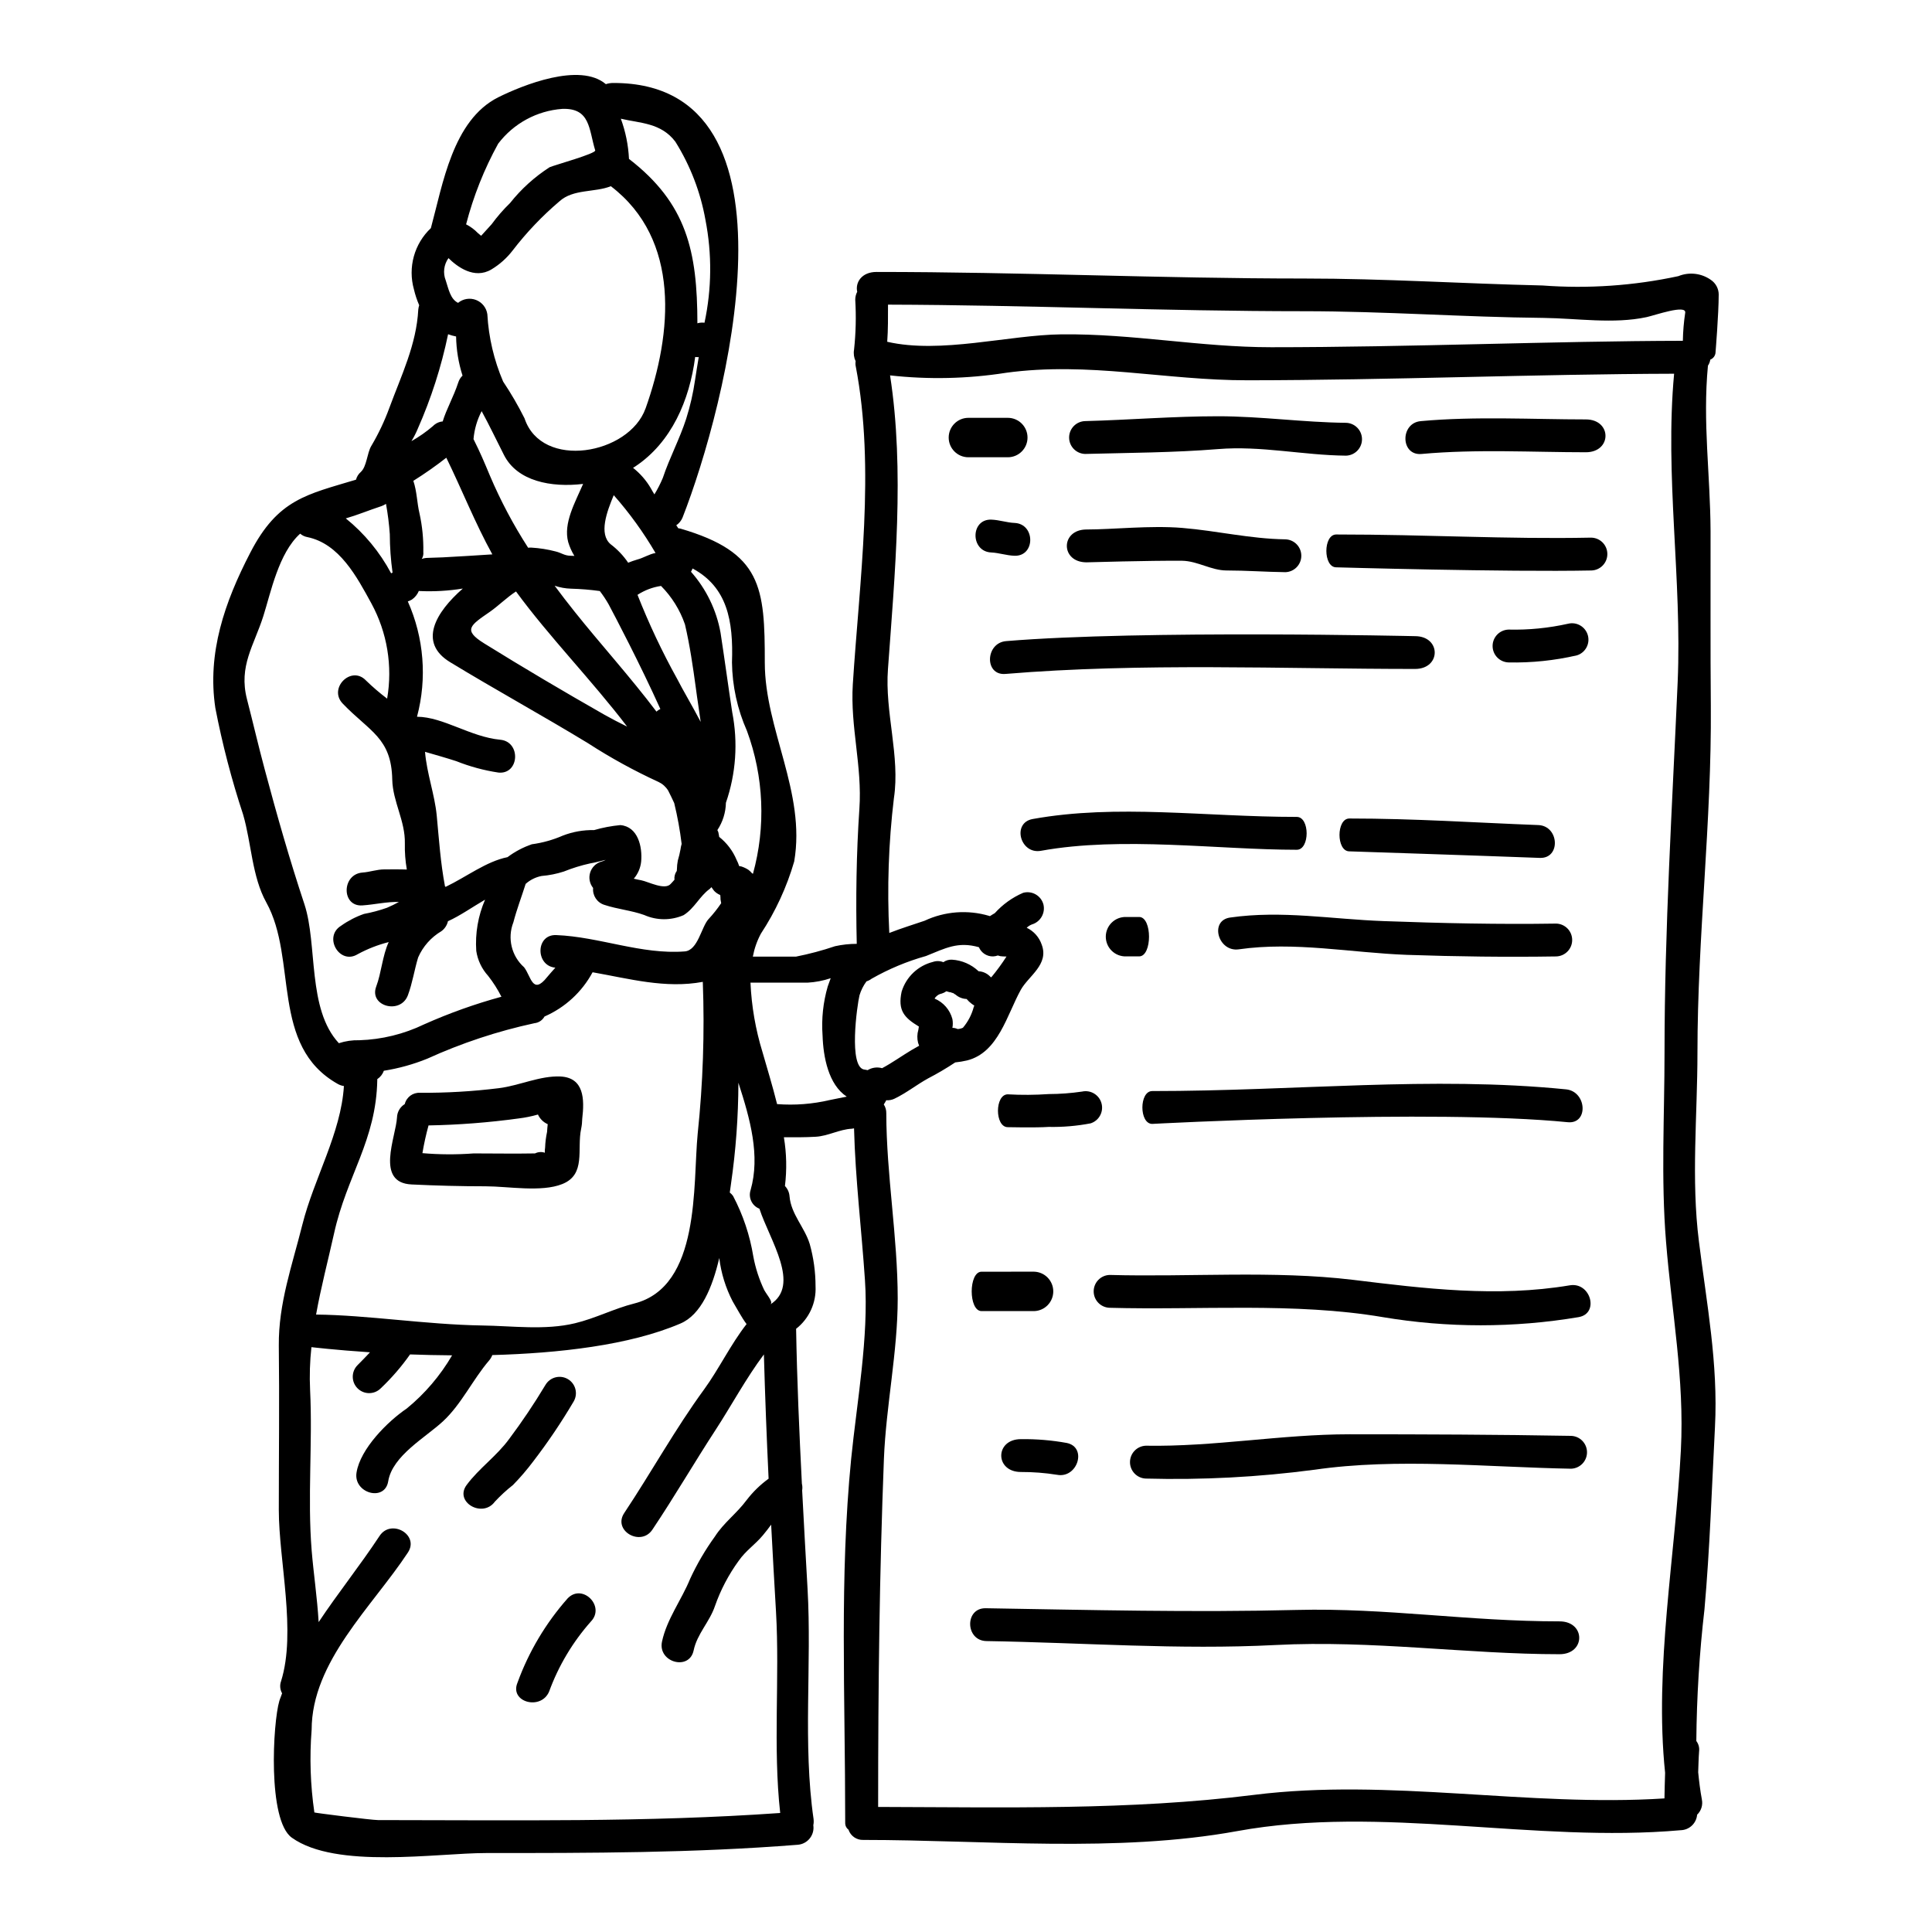 <?xml version="1.0" encoding="UTF-8"?>
<!-- Uploaded to: ICON Repo, www.iconrepo.com, Generator: ICON Repo Mixer Tools -->
<svg fill="#000000" width="800px" height="800px" version="1.1" viewBox="144 144 512 512" xmlns="http://www.w3.org/2000/svg">
 <g>
  <path d="m397.24 407.59c-0.242-0.133-0.473-0.285-0.695-0.453 0 0.07-0.906-0.172-0.242-0.105h-0.004c-0.512-0.043-1.016-0.16-1.492-0.344-0.383 0.277-0.809 0.488-1.258 0.625-0.785 0.148-1.469 0.633-1.875 1.32 2.332 0.977 4.082 2.984 4.723 5.434 0.141 0.77 0.141 1.559 0 2.328 0.48 0 0.957 0.105 1.391 0.316 0.484-0.027 0.957-0.145 1.395-0.348 1.348-1.586 2.324-3.453 2.856-5.465 0.043-0.145 0.102-0.285 0.172-0.418h-0.031c-0.211-0.137-0.453-0.316-0.664-0.453-0.5-0.375-0.957-0.809-1.355-1.285-1.074-0.039-2.106-0.441-2.918-1.152zm-73.887-32.781c-0.004-0.141 0.012-0.281 0.035-0.418 0.012-0.793 0.094-1.582 0.246-2.363 0.285-0.949 0.516-1.914 0.695-2.887 0.066-0.508 0.172-1.008 0.312-1.496-0.441-3.644-1.098-7.262-1.969-10.828-0.523-1.113-1.043-2.227-1.602-3.305-0.602-0.98-1.473-1.766-2.508-2.266-6.492-2.981-12.766-6.422-18.762-10.305-12.078-7.344-24.469-14.133-36.551-21.48-8.531-5.223-3.762-13.23 3.41-19.496v0.004c-3.797 0.617-7.644 0.84-11.488 0.66-0.07 0-0.105-0.035-0.172-0.035-0.379 0.93-1.02 1.73-1.848 2.301-0.34 0.199-0.699 0.363-1.078 0.488 4.281 9.609 5.144 20.395 2.438 30.562 6.961 0.035 14.168 5.359 22.07 6.094 5.535 0.523 5.082 9.227-0.488 8.703v-0.004c-3.828-0.574-7.578-1.59-11.176-3.023-2.402-0.789-5.988-1.812-8.285-2.473 0.488 5.777 2.543 11.242 3.098 16.812 0.629 6.652 1.012 12.566 2.195 18.832 0.059 0.051 0.113 0.098 0.176 0.141 5.57-2.68 10.793-6.754 16.395-7.871h-0.004c1.957-1.469 4.133-2.621 6.445-3.414 2.832-0.383 5.594-1.156 8.215-2.297 2.641-1.023 5.453-1.52 8.285-1.461 2.273-0.66 4.606-1.105 6.961-1.324 4.699 0.395 5.879 5.812 5.512 9.68-0.172 1.672-0.852 3.25-1.949 4.523 0.66 0.141 1.285 0.316 1.969 0.418 1.848 0.352 6.297 2.754 7.832 0.941 0.316-0.348 0.66-0.695 0.977-1.078v-0.004c-0.094-0.824 0.129-1.656 0.613-2.332zm276.12-152.72c0 5.016-0.836 15.25-0.836 15.25h0.004c-0.031 0.875-0.578 1.648-1.395 1.969-0.086 0.574-0.297 1.121-0.625 1.602-1.426 15.004 0.625 28.859 0.695 43.863 0.035 15.457-0.07 30.879 0.07 46.336 0.242 30.699-3.543 61.164-3.543 91.832 0 16.57-1.707 33.629 0.395 50.094 2.055 16.531 5.117 32.344 4.246 49.121-0.836 16.082-1.359 32.34-2.785 48.355v-0.004c-1.34 11.578-2.059 23.223-2.156 34.879 0.59 0.773 0.855 1.75 0.734 2.715-0.141 1.879-0.172 3.723-0.242 5.57 0.242 2.402 0.523 4.801 0.977 7.203h-0.004c0.312 1.473-0.164 3.004-1.254 4.039-0.188 2.273-2.051 4.043-4.332 4.109-38.812 3.449-79.262-6.754-117.56 0.242-31.883 5.812-66.836 2.336-99.074 2.336h0.004c-1.77 0.07-3.375-1.035-3.938-2.715-0.527-0.383-0.848-0.988-0.867-1.637 0-34.809-1.531-65.027 1.574-96.602 1.5-14.957 4.699-32.375 3.656-47.449-0.906-13.438-2.543-26.703-2.891-40.172-0.191 0.051-0.391 0.082-0.59 0.102-3.238 0.141-6.297 1.949-9.578 2.125-2.816 0.172-5.606 0.137-8.422 0.137 0.715 4.269 0.809 8.621 0.281 12.914 0.711 0.738 1.141 1.699 1.215 2.719 0.395 4.769 4.004 8.215 5.359 12.672v-0.004c1.016 3.641 1.535 7.402 1.535 11.18 0.223 4.375-1.699 8.582-5.152 11.277 0.238 13.609 0.836 27.363 1.531 41.043 0.145 0.582 0.168 1.188 0.07 1.777 0.453 8.703 0.941 17.406 1.43 26.035 1.148 20.02-1.285 41.219 1.602 61.094h-0.004c0.066 0.535 0.043 1.078-0.07 1.602 0.188 1.246-0.152 2.512-0.938 3.496-0.785 0.984-1.945 1.598-3.203 1.691-27.605 2.191-54.863 2.191-82.609 2.191-13.121 0-39.719 4.328-51.453-4.074-6.477-4.629-5.016-30.492-3.305-36.238 0.207-0.695 0.52-1.324 0.73-2.019l0.004 0.004c-0.559-0.977-0.66-2.144-0.281-3.199 4.106-13.09-0.594-31.926-0.594-45.43 0-14.562 0.176-28.93 0-43.516-0.102-11.211 3.543-21.254 6.234-32.027 3.098-12.355 10.234-24.191 11.02-36.758l0.004-0.004c-0.578-0.078-1.133-0.27-1.637-0.559-17.965-10.098-10.582-33.062-18.941-48.109-3.793-6.82-3.969-15.875-6.125-23.223h0.004c-3.062-9.266-5.527-18.719-7.379-28.301-2.195-14.586 2.473-28.059 9.258-41.148 7.344-14.242 15.039-15.422 28.023-19.355 0.199-0.785 0.637-1.488 1.25-2.019 1.637-1.496 1.637-4.981 2.82-6.961h0.004c1.895-3.199 3.488-6.566 4.766-10.062 3.168-8.598 7.172-16.742 7.66-26.035 0.039-0.391 0.121-0.777 0.242-1.148-0.59-1.359-1.059-2.769-1.395-4.211-0.805-2.859-0.812-5.883-0.02-8.742 0.793-2.859 2.352-5.449 4.512-7.484 3.148-11.555 5.777-28.613 17.859-34.672 6.512-3.234 21.621-9.328 28.512-3.481 0.672-0.223 1.379-0.328 2.09-0.312 52.215 0 29.656 86.055 18.238 115.16-0.34 0.836-0.918 1.551-1.668 2.055 0.172 0.242 0.348 0.488 0.52 0.789v-0.004c0.199 0.02 0.398 0.055 0.594 0.102 21.582 6.297 22.348 15.492 22.348 35.508 0 17.711 10.93 34.363 7.797 52.672h0.004c-1.973 6.801-4.953 13.266-8.848 19.18-1.012 1.898-1.727 3.941-2.121 6.059h11.453c3.504-0.695 6.957-1.613 10.336-2.758 1.891-0.414 3.816-0.625 5.75-0.625-0.281-11.906-0.105-23.949 0.695-35.785 0.789-11.312-2.441-21.648-1.742-33 1.742-27.293 5.992-57.094 0.789-84.211h-0.004c-0.098-0.457-0.113-0.93-0.035-1.395-0.457-0.961-0.605-2.047-0.418-3.098 0.473-4.379 0.578-8.793 0.316-13.191-0.004-0.738 0.172-1.469 0.52-2.121-0.555-2.438 1.148-5.258 5.117-5.258 38.293 0 75.301 1.742 113.28 1.742 21.406 0 41.879 1.355 63.215 1.844 12.055 0.902 24.18 0.07 35.996-2.473 2.848-1.16 6.086-0.793 8.602 0.977 1.312 0.875 2.102 2.356 2.098 3.934zm-8.875 4.805c0.352-2.297-8.004 0.66-10.234 1.148-8.738 1.879-18.453 0.312-27.293 0.207-21.34-0.207-42.16-1.773-63.531-1.773-36.973 0-73.035-1.637-110.21-1.742 0 3.309 0.031 6.582-0.207 9.84 14.238 3.273 32.164-1.812 46.191-1.969 18.895-0.207 36.762 3.414 55.598 3.414 36.605 0 74.785-1.637 109.06-1.703 0.047-2.488 0.254-4.973 0.625-7.43zm-1.148 301.39c0.977-18.938-2.438-36.551-3.938-55.281-1.359-16.672-0.395-33.383-0.395-50.094 0-32.668 2.051-65.445 3.481-98.133 1.18-27.395-3.449-54.621-0.941-81.734-36.934 0.102-75.051 1.703-112.96 1.738-22.043 0.035-42.016-5.016-64.227-1.969l0.004 0.004c-10.125 1.578-20.414 1.801-30.598 0.668 3.902 25.133 1.254 52.742-0.555 77.805-0.871 11.484 3.269 23.148 1.574 34.242-1.422 11.848-1.832 23.797-1.223 35.715 3.203-1.254 6.512-2.262 9.363-3.238v-0.004c5.352-2.504 11.434-2.961 17.094-1.285 0.066 0.039 0.137 0.062 0.211 0.07 0.418-0.281 0.836-0.523 1.285-0.789v0.004c2.09-2.32 4.652-4.164 7.519-5.398 2.316-0.633 4.711 0.719 5.363 3.031 0.586 2.32-0.77 4.688-3.066 5.359-0.504 0.199-0.965 0.492-1.355 0.871 1.883 0.895 3.32 2.516 3.984 4.492 1.969 5.258-3.484 8.266-5.539 11.941-3.688 6.648-5.953 16.637-14.238 18.727h0.004c-1.035 0.242-2.09 0.418-3.148 0.523-2.324 1.543-4.731 2.961-7.207 4.246-3.027 1.668-5.742 3.859-8.875 5.359v0.004c-0.68 0.328-1.438 0.473-2.191 0.414-0.203 0.387-0.422 0.758-0.664 1.117 0.453 0.691 0.684 1.504 0.664 2.328 0.031 16.398 3.027 32.793 3.027 49.156 0 14.062-3.098 28.406-3.656 42.434-1.18 30.633-1.531 59.32-1.531 92.25 33.281 0.07 66.562 0.941 99.633-3.199 35.887-4.492 72.578 3.269 108.75 0.941 0.035-2.262 0.102-4.527 0.172-6.789-2.918-27.957 2.758-57.789 4.18-85.535zm-178.72-130.79c-0.32-0.031-0.645-0.043-0.969-0.035-0.453-0.008-0.902-0.09-1.324-0.246-0.402 0.145-0.828 0.23-1.254 0.246-1.637 0.039-3.129-0.93-3.762-2.438-5.535-1.574-8.844 0.242-14.027 2.336-5.031 1.41-9.871 3.434-14.414 6.019-0.406 0.312-0.867 0.547-1.355 0.699-0.82 1.113-1.445 2.359-1.848 3.688-0.59 2.402-3.062 19.461 1.43 19.703 0.246 0.027 0.492 0.074 0.73 0.137 1.148-0.703 2.539-0.891 3.832-0.52 2.68-1.43 5.184-3.238 7.797-4.805 0.66-0.395 1.359-0.762 2.019-1.148-0.109-0.25-0.203-0.504-0.281-0.766-0.289-1.133-0.266-2.324 0.07-3.449 0.035-0.348 0.102-0.625 0.137-0.871-3.902-2.363-5.641-4.246-4.562-9.293l0.004 0.004c1.199-3.875 4.332-6.844 8.266-7.832 0.902-0.316 1.891-0.293 2.781 0.066 0.668-0.477 1.48-0.711 2.297-0.664 2.617 0.164 5.094 1.238 7 3.031 0 0 0 0.035 0.031 0.035 1.289 0.066 2.492 0.672 3.309 1.672h0.035c-0.07-0.074-0.129-0.156-0.176-0.246 0.035 0.035 0.141 0.105 0.207 0.172h0.004c1.453-1.746 2.797-3.582 4.023-5.496zm-47.375 7.938c0.242-0.73 0.523-1.465 0.789-2.195h-0.004c-1.988 0.668-4.062 1.066-6.16 1.18h-15.094c0.277 6.246 1.348 12.434 3.188 18.41 1.18 4.141 2.644 8.875 3.863 13.777l0.004-0.004c4.68 0.359 9.391-0.004 13.961-1.078 0.277-0.07 3.234-0.66 4.488-0.906-4.836-3.168-6.231-10.512-6.402-16.254h-0.004c-0.309-4.356 0.156-8.734 1.371-12.93zm-12.594 219.03c-1.949-17.543-0.102-35.816-1.113-53.363-0.453-7.66-0.879-15.34-1.285-23.047-0.695 0.941-1.395 1.883-2.191 2.816-2.156 2.578-4.457 3.973-6.402 6.754l-0.008 0.004c-2.672 3.672-4.797 7.719-6.297 12.008-1.43 4.215-4.723 7.348-5.641 11.734-1.148 5.512-9.535 3.168-8.391-2.297 1.254-5.953 5.152-11.02 7.449-16.637v-0.004c1.824-3.953 4.031-7.719 6.582-11.246 2.363-3.691 5.777-6.094 8.422-9.68v0.004c1.652-2.152 3.606-4.051 5.801-5.641-0.523-10.996-0.941-22-1.25-32.93-4.633 6.16-8.879 13.992-12.676 19.805-5.742 8.809-10.996 17.859-16.848 26.594-3.066 4.664-10.629 0.316-7.477-4.383 7.207-10.828 13.508-22.281 21.168-32.758 3.859-5.289 7.066-11.973 11.242-17.297-1.359-1.812-2.473-4.008-3.688-6.027-1.859-3.586-3.059-7.477-3.543-11.488-1.812 7.762-4.805 15.039-10.305 17.371-13.473 5.777-32.309 7.871-49.848 8.355-0.191 0.523-0.477 1.004-0.84 1.426-4.328 5.051-7.344 11.594-12.184 16.086-4.633 4.328-13.438 9.121-14.562 15.941-0.906 5.539-9.297 3.148-8.391-2.332 1.012-6.297 8.219-13.508 13.301-16.957v0.004c4.816-3.941 8.891-8.719 12.023-14.098-3.863-0.035-7.625-0.105-11.141-0.242-2.281 3.242-4.883 6.25-7.762 8.977-1.691 1.703-4.441 1.711-6.141 0.02-1.703-1.691-1.711-4.441-0.023-6.144 1.113-1.113 2.227-2.262 3.305-3.414-9.363-0.625-15.453-1.359-15.453-1.359h-0.07l0.004 0.004c-0.414 3.758-0.531 7.543-0.352 11.316 0.695 14.168-0.727 28.508 0.422 42.645 0.484 5.883 1.461 12.395 1.844 18.895 5.086-7.656 10.93-14.934 16.137-22.828 3.062-4.668 10.629-0.316 7.519 4.383-9.445 14.344-25.512 28.895-25.512 46.996l-0.004-0.004c-0.578 7.305-0.332 14.648 0.727 21.898 0 0.102 15.176 2.019 16.852 2.019 35.609 0.004 71.117 0.629 106.59-1.879zm-2.691-134.73c8.266-5.117-0.102-17.094-2.816-25.414-1.973-0.762-2.996-2.938-2.336-4.941 2.578-9.055-0.066-18.691-3.234-28.441-0.023 8.98-0.68 17.949-1.969 26.836-0.105 0.695-0.207 1.465-0.316 2.262v0.004c0.336 0.258 0.629 0.562 0.871 0.906 2.641 5.012 4.453 10.422 5.363 16.016 0.57 3.082 1.543 6.078 2.887 8.91 0.961 1.676 2.527 3.277 1.551 3.863zm-4.523-114.18c3.441-12.48 2.879-25.727-1.602-37.875-2.535-5.715-3.883-11.887-3.965-18.137 0.395-11.066-1.254-19.945-10.445-24.887h-0.004c-0.102 0.305-0.242 0.598-0.414 0.867 4.039 4.559 6.75 10.145 7.832 16.141 1.078 6.996 2.019 14.062 3.098 21.094v-0.004c1.566 8.004 0.992 16.281-1.672 23.988-0.051 2.578-0.836 5.09-2.262 7.242 0.066 0.172 0.172 0.348 0.242 0.52 0.102 0.422 0.172 0.871 0.242 1.289h0.004c2.016 1.602 3.598 3.684 4.594 6.059 0.277 0.535 0.512 1.094 0.695 1.668l0.59 0.105v0.004c0.668 0.215 1.301 0.516 1.883 0.902 0.348 0.266 0.664 0.57 0.941 0.906 0.066 0.055 0.172 0.09 0.242 0.125zm-8.426 7.797c-0.066-0.312-0.137-0.66-0.172-0.973v0.004c0-0.398-0.023-0.789-0.07-1.184-0.602-0.246-1.145-0.613-1.602-1.078-0.281-0.352-0.523-0.695-0.73-1.012-0.172 0.141-0.281 0.316-0.453 0.453-2.715 1.969-4.004 5.117-6.926 6.961v0.004c-3.336 1.449-7.125 1.438-10.445-0.039-3.375-1.215-7.086-1.531-10.543-2.68h-0.004c-1.938-0.594-3.191-2.473-2.996-4.488-0.918-1.137-1.215-2.652-0.789-4.047 0.426-1.398 1.52-2.492 2.914-2.918 0.43-0.102 0.84-0.262 1.219-0.484-1.461 0.348-2.961 0.762-4.109 0.938-2.387 0.523-4.727 1.25-6.996 2.16-1.914 0.621-3.894 1.016-5.902 1.18-1.566 0.309-3.019 1.031-4.211 2.094-1.078 3.414-2.363 6.754-3.269 10.234l-0.004-0.004c-1.617 4.168-0.48 8.898 2.856 11.871 1.848 2.363 2.227 7.477 6.094 2.613 0.59-0.73 1.391-1.602 2.191-2.508-5.324-0.488-5.258-8.879 0.242-8.637 11.453 0.453 22.559 5.223 34.047 4.328 3.516-0.281 4.383-6.477 6.332-8.598l0.004 0.008c1.211-1.312 2.324-2.711 3.324-4.191zm-4.422-153.82c1.926-8.988 2.012-18.273 0.246-27.293-1.312-7.344-4.016-14.363-7.969-20.688-3.793-5.012-9.262-4.871-14.449-6.09 1.258 3.418 1.984 7.012 2.16 10.652 15.316 11.836 18.105 24.438 18.133 43.582 0.07-0.035 0.141-0.035 0.176-0.07 0.559-0.133 1.137-0.164 1.703-0.094zm-1.809 214.95c1.41-13.379 1.863-26.836 1.359-40.277-9.887 1.848-19.496-0.836-29.207-2.543-2.812 5.227-7.301 9.355-12.742 11.727-0.547 0.996-1.547 1.66-2.68 1.773-9.766 2.109-19.277 5.262-28.375 9.398-3.703 1.504-7.57 2.578-11.52 3.203-0.316 0.895-0.914 1.664-1.703 2.195h-0.035v0.172c-0.281 16.117-8.078 25.414-11.453 40.73-1.602 7.207-3.484 14.309-4.769 21.516 13.645 0.137 29.031 2.644 43.934 2.891 8.078 0.105 16.742 1.324 24.68-0.59 5.394-1.289 10.41-3.902 15.664-5.223 17.719-4.434 15.531-31.555 16.848-44.973zm-0.695-199.75c0.316-2.019 0.625-4.074 0.977-6.094-0.316 0.023-0.633 0.012-0.941-0.035-1.496 11.453-6.266 22.629-15.91 29.035-0.176 0.129-0.363 0.246-0.555 0.348 1.898 1.5 3.504 3.34 4.723 5.434 0.277 0.555 0.625 1.078 0.938 1.602 0.852-1.395 1.594-2.848 2.227-4.356 1.773-5.324 4.492-10.375 6.199-15.699 1.059-3.348 1.844-6.777 2.344-10.254zm1.5 90.613c-0.395-2.996-0.906-6.023-1.289-9.016-0.762-5.606-1.602-11.383-2.891-16.883h-0.004c-1.32-3.82-3.484-7.293-6.332-10.164-2.223 0.332-4.348 1.137-6.234 2.359 3.012 7.648 6.523 15.094 10.512 22.277 1.5 2.949 3.902 6.953 6.238 11.406zm-11.734-2.754c0.305-0.293 0.656-0.527 1.043-0.695-5.512-12.184-11.938-24.402-13.715-27.746-0.695-1.223-1.477-2.398-2.332-3.516-2.527-0.348-5.074-0.555-7.625-0.625-1.48-0.043-2.945-0.309-4.348-0.785 1.703 2.297 3.445 4.562 5.254 6.824 6.824 8.566 14.758 17.301 21.723 26.527zm-0.281-42.016h0.055c-3.188-5.461-6.902-10.602-11.086-15.344-1.848 4.422-4.008 10.27-0.84 12.988 1.812 1.371 3.391 3.027 4.664 4.91 0.789-0.324 1.59-0.602 2.406-0.84 1.602-0.41 3.199-1.453 4.801-1.73zm-2.609-38.293c7.137-20.016 9.328-44.801-9.191-58.934-4.211 1.703-9.988 0.695-13.609 4.004v-0.004c-4.594 3.898-8.762 8.277-12.43 13.059-1.543 2-3.441 3.695-5.606 4.996-4.559 2.715-9.121-0.762-11.383-2.996-1.23 1.719-1.508 3.941-0.727 5.906 0.762 2.297 1.215 4.945 3.269 5.953v-0.004c1.336-1.098 3.16-1.391 4.769-0.762 1.613 0.629 2.758 2.082 2.992 3.793 0.344 6.141 1.758 12.172 4.18 17.824 2.094 3.129 3.984 6.383 5.672 9.75 4.562 13.758 27.711 9.582 32.062-2.602zm-10.895 81.133c1.914 1.078 3.938 2.121 6.023 3.148-9.363-12.289-20.645-23.773-29.453-35.816-2.438 1.574-4.594 3.762-6.926 5.394-5.184 3.586-7.238 4.805-1.531 8.355 10.512 6.523 21.129 12.789 31.887 18.918zm-14.516-145.1c1.496-0.625 12.32-3.621 12.078-4.457-1.707-5.57-1.254-11.277-8.738-11h0.004c-6.727 0.496-12.91 3.856-16.988 9.227-3.711 6.742-6.562 13.922-8.496 21.371 1.172 0.598 2.238 1.387 3.148 2.336 0.352 0.281 0.594 0.488 0.84 0.695 0.941-1.012 1.848-2.055 2.781-3.062 1.465-2.004 3.094-3.879 4.875-5.606 2.953-3.723 6.5-6.934 10.496-9.504zm8.875 83.93c-8.457 1.008-17.477-0.695-20.992-7.695-1.969-3.859-3.828-7.797-5.902-11.59-1.199 2.305-1.934 4.824-2.156 7.414 1.879 3.758 2.816 6.023 4.348 9.68 2.828 6.648 6.215 13.039 10.133 19.109 0.301-0.047 0.602-0.059 0.906-0.035 2.148 0.129 4.281 0.465 6.367 1.012 1.637 0.395 2.336 1.148 4.074 1.148 0.316 0 0.594 0.035 0.906 0.035-0.703-1.145-1.25-2.371-1.637-3.656-1.34-5.016 1.828-10.512 3.953-15.422zm-37.145 19.461c4.348-0.242 8.703-0.488 13.086-0.789-4.559-8.266-8.078-17.195-12.203-25.621l0.004 0.004c-2.805 2.195-5.719 4.238-8.738 6.129 0.977 2.891 0.941 5.742 1.637 8.66v-0.004c0.738 3.352 1.074 6.773 1.008 10.199 0.074 0.645-0.074 1.297-0.418 1.848 0.48-0.176 0.988-0.27 1.496-0.281 1.379-0.043 2.738-0.109 4.129-0.145zm15.492 116.44c-0.988-1.953-2.168-3.805-3.519-5.531-1.68-1.844-2.777-4.144-3.148-6.613-0.316-4.648 0.484-9.305 2.336-13.578-3.305 1.918-6.648 4.281-9.84 5.711-0.238 1.062-0.855 2.004-1.742 2.644-2.734 1.617-4.891 4.051-6.16 6.961-1.008 3.34-1.496 6.754-2.715 10.023-1.949 5.188-10.371 2.926-8.387-2.332 1.359-3.586 1.637-8.148 3.305-11.77l-0.004 0.004c-2.859 0.723-5.617 1.801-8.211 3.207-4.805 2.961-9.191-4.598-4.422-7.523 1.871-1.332 3.922-2.394 6.09-3.148 2.07-0.383 4.106-0.93 6.094-1.633 1.078-0.453 2.125-0.977 3.148-1.531-3.148-0.105-6.438 0.691-9.645 0.906-5.606 0.418-5.57-8.266 0-8.707 2.019-0.137 3.758-0.836 5.848-0.836 1.969 0 3.938-0.035 5.902 0.035h0.004c-0.398-2.273-0.574-4.582-0.523-6.891 0.137-5.988-3.203-11.07-3.34-16.926-0.207-11.102-5.988-12.707-13.121-20.152-3.902-4.039 2.227-10.203 6.125-6.164h-0.004c1.781 1.73 3.664 3.352 5.644 4.848 1.488-8.641 0.016-17.535-4.176-25.238-3.828-6.996-8.457-15.84-16.988-17.578-0.699-0.129-1.348-0.441-1.883-0.906-5.707 5.117-7.797 15.664-9.746 21.793-2.473 7.832-6.617 13.262-4.352 22.07 1.602 6.195 3.062 12.531 4.723 18.691 3.234 12.113 6.582 23.848 10.512 35.684 3.516 10.723 0.695 27.746 9.121 36.793 1.75-0.574 3.59-0.84 5.43-0.785 5.953-0.188 11.801-1.625 17.164-4.211 6.629-2.957 13.477-5.402 20.48-7.316zm-11.418-162.83c0.215-0.676 0.598-1.285 1.113-1.773-1.074-3.356-1.648-6.852-1.707-10.371-0.723-0.137-1.434-0.336-2.121-0.594-1.789 8.613-4.484 17.016-8.043 25.062-0.473 1.133-1.031 2.227-1.672 3.273 2.031-1.145 3.941-2.484 5.711-4 0.68-0.707 1.598-1.141 2.574-1.223 0.977-3.25 2.856-6.438 4.144-10.375zm-17.828 50.617h0.004c0.137-0.043 0.27-0.102 0.391-0.172-0.473-3.379-0.719-6.785-0.73-10.199-0.188-2.699-0.527-5.383-1.012-8.043-0.355 0.246-0.738 0.445-1.145 0.594-3.762 1.25-6.477 2.402-9.504 3.269h-0.004c4.938 3.992 9.016 8.934 12.004 14.535z"/>
  <path d="m565.68 286.48c2.359 0.035 4.258 1.945 4.285 4.301s-1.824 4.309-4.18 4.402c-22.629 0.453-67.672-0.836-67.672-0.836-3.484 0-3.484-8.703 0-8.703 24.367 0 44.977 1.289 67.566 0.836z"/>
  <path d="m564.25 255.15c6.961 0 6.961 8.703 0 8.703-13.926 0-28.996-0.871-43.516 0.453-5.602 0.523-5.742-8.215-0.207-8.703 14.473-1.324 29.797-0.453 43.723-0.453z"/>
  <path d="m560.04 484.62c5.512-0.902 7.832 7.477 2.332 8.426v0.004c-17.191 2.887-34.746 2.887-51.938 0-23.395-3.969-48.668-1.812-72.375-2.473-2.352-0.07-4.223-2-4.223-4.352 0-2.352 1.871-4.281 4.223-4.352 21.133 0.59 43.445-1.219 64.402 1.285 19.113 2.34 38.258 4.707 57.578 1.461z"/>
  <path d="m559.62 309.28c2.277-0.527 4.562 0.84 5.18 3.094 0.617 2.254-0.656 4.594-2.887 5.297-5.945 1.375-12.035 2.008-18.137 1.879-2.352-0.07-4.223-2-4.223-4.352 0-2.352 1.871-4.281 4.223-4.352 5.324 0.129 10.645-0.398 15.844-1.566z"/>
  <path d="m560.35 524.52c2.352 0.07 4.223 1.996 4.223 4.352 0 2.352-1.871 4.277-4.223 4.352-22.141-0.395-46.09-2.926-68.055 0.281v-0.004c-14.801 1.957-29.738 2.738-44.664 2.336-2.332-0.102-4.172-2.019-4.172-4.356 0-2.332 1.84-4.254 4.172-4.352 18.137 0.316 35.965-3.027 53.957-3.027 19.598 0 39.164 0.07 58.762 0.418z"/>
  <path d="m559.01 432.69c5.539 0.555 6.023 9.293 0.418 8.703-35.75-3.543-110.07 0.453-110.07 0.453-3.484 0-3.484-8.703 0-8.703 38.305 0 73.883-4.019 109.65-0.453z"/>
  <path d="m557.29 573.68c6.961 0 6.961 8.703 0 8.703-24.367 0-49.711-3.758-75.23-2.438-25.727 1.324-50.93-0.625-76.617-1.043-5.641-0.07-5.848-8.773-0.242-8.703 27.676 0.453 54.828 1.148 82.469 0.453 23.637-0.59 45.254 3.027 69.621 3.027z"/>
  <path d="m556.42 388.76c2.356 0.07 4.223 1.996 4.223 4.352 0 2.352-1.867 4.281-4.223 4.352-13.09 0.207-26.492 0.035-39.582-0.418-14.832-0.555-29.766-3.586-44.559-1.461-5.465 0.762-7.832-7.625-2.297-8.426 13.777-1.969 26.945 0.453 40.73 0.941 15.176 0.559 30.566 0.902 45.707 0.66z"/>
  <path d="m551.65 362.65c5.57 0.207 6.023 8.91 0.418 8.703-16.57-0.625-50.477-1.738-50.477-1.738-3.481 0-3.481-8.703 0-8.703 17.406 0 33.488 1.113 50.059 1.738z"/>
  <path d="m519 312.59c6.953 0 6.953 8.688 0 8.688-34.809 0-72.543-1.672-108.57 1.324-5.606 0.453-5.328-8.266 0.242-8.703 35.996-2.981 108.33-1.309 108.33-1.309z"/>
  <path d="m500.72 256.05c2.352 0.07 4.223 1.996 4.223 4.352 0 2.352-1.871 4.281-4.223 4.352-11.348-0.102-22.523-2.68-33.941-1.738-11.664 0.941-23.57 0.977-35.23 1.285-2.352-0.07-4.223-2-4.223-4.352s1.871-4.281 4.223-4.352c11.734-0.312 23.496-1.285 35.23-1.285 11.383 0 22.594 1.625 33.941 1.738z"/>
  <path d="m487.66 360.49c3.484 0 3.484 8.707 0 8.707-20.883 0-46.301-3.621-67.812 0.277-5.512 0.977-7.727-7.414-2.191-8.422 22.418-4.043 45.637-0.562 70.004-0.562z"/>
  <path d="m484.62 286.93c2.356 0.059 4.234 1.98 4.242 4.332 0.012 2.356-1.852 4.289-4.207 4.371-5.223-0.066-10.375-0.453-15.598-0.453-4.039 0-7.691-2.504-11.766-2.574-8.566-0.07-25.344 0.418-25.344 0.418-6.961 0-6.961-8.703 0-8.703 6.961 0 16.926-1.113 25.344-0.418 9.277 0.766 17.945 2.887 27.328 3.027z"/>
  <path d="m445.89 387.01c3.484 0 3.484 10.441 0 10.441h-3.481l0.004 0.004c-1.41 0.039-2.777-0.496-3.785-1.48-1.012-0.98-1.582-2.332-1.582-3.742 0-1.41 0.57-2.762 1.582-3.742 1.008-0.984 2.375-1.516 3.785-1.48z"/>
  <path d="m430.75 433.28c2.281-0.508 4.559 0.871 5.164 3.129 0.605 2.258-0.672 4.59-2.898 5.293-3.66 0.699-7.383 1.016-11.109 0.941-3.516 0.242-10.824 0.07-10.824 0.07-3.484 0-3.484-8.703 0-8.703 3.606 0.203 7.223 0.18 10.824-0.07 2.961-0.008 5.914-0.227 8.844-0.66z"/>
  <path d="m426.71 526.4c5.512 1.148 2.816 9.535-2.644 8.422v0.004c-3.144-0.5-6.32-0.742-9.504-0.734-6.961 0-6.961-8.703 0-8.703 4.074-0.051 8.141 0.285 12.148 1.012z"/>
  <path d="m418.05 481.01c2.824 0.078 5.078 2.394 5.078 5.223s-2.254 5.144-5.078 5.223h-13.926c-3.484 0-3.484-10.441 0-10.441z"/>
  <path d="m412.82 282.58c5.606 0.207 5.606 8.91 0 8.703-2.055-0.07-4.176-0.789-6.094-0.871-5.606-0.207-5.606-8.91 0-8.703 2.059 0.07 4.18 0.801 6.094 0.871z"/>
  <path d="m411.08 254.73c2.887 0 5.223 2.34 5.223 5.227 0 2.883-2.336 5.223-5.223 5.223h-10.445c-2.887 0-5.223-2.34-5.223-5.223 0-2.887 2.336-5.227 5.223-5.227z"/>
  <path d="m294.43 567.59c3.902-4.074 10.059 2.086 6.164 6.125-4.82 5.438-8.574 11.73-11.07 18.555-2.121 5.086-10.547 2.859-8.387-2.332 2.988-8.219 7.5-15.797 13.293-22.348z"/>
  <path d="m292.52 429.28c6.266 0.316 6.402 5.988 5.777 11.211-0.012 0.875-0.105 1.75-0.281 2.609-1.18 5.469 1.359 12.152-5.012 14.688-5.539 2.227-14.414 0.594-20.297 0.594-6.578 0-13.086-0.172-19.633-0.488-9.711-0.453-4.141-12.594-3.863-17.785 0.051-1.441 0.82-2.762 2.055-3.519 0.449-1.836 2.148-3.094 4.039-2.988 6.981 0.043 13.957-0.363 20.887-1.223 5.394-0.66 10.93-3.34 16.328-3.098zm-3.543 14.727c0.031-0.66 0.102-1.395 0.172-2.09-1.148-0.504-2.066-1.414-2.586-2.555-1.688 0.484-3.41 0.832-5.152 1.043-7.906 1.082-15.867 1.699-23.844 1.844-0.668 2.422-1.207 4.871-1.621 7.348 4.516 0.387 9.059 0.41 13.578 0.07 5.43 0 10.859 0.102 16.254 0h0.004c0.809-0.41 1.75-0.477 2.609-0.18-0.031-0.461-0.008-0.93 0.07-1.387 0.047-1.379 0.219-2.746 0.508-4.094z"/>
  <path d="m288.55 511.02c1.211-2.066 3.867-2.758 5.93-1.547 2.066 1.207 2.758 3.863 1.547 5.93-3.234 5.492-6.801 10.781-10.684 15.84-1.66 2.215-3.461 4.316-5.398 6.297-1.715 1.344-3.32 2.824-4.805 4.418-3.269 4.457-10.824 0.105-7.477-4.422 3.269-4.422 7.969-7.66 11.277-12.203l-0.004 0.004c3.449-4.602 6.656-9.383 9.613-14.316z"/>
 </g>
</svg>